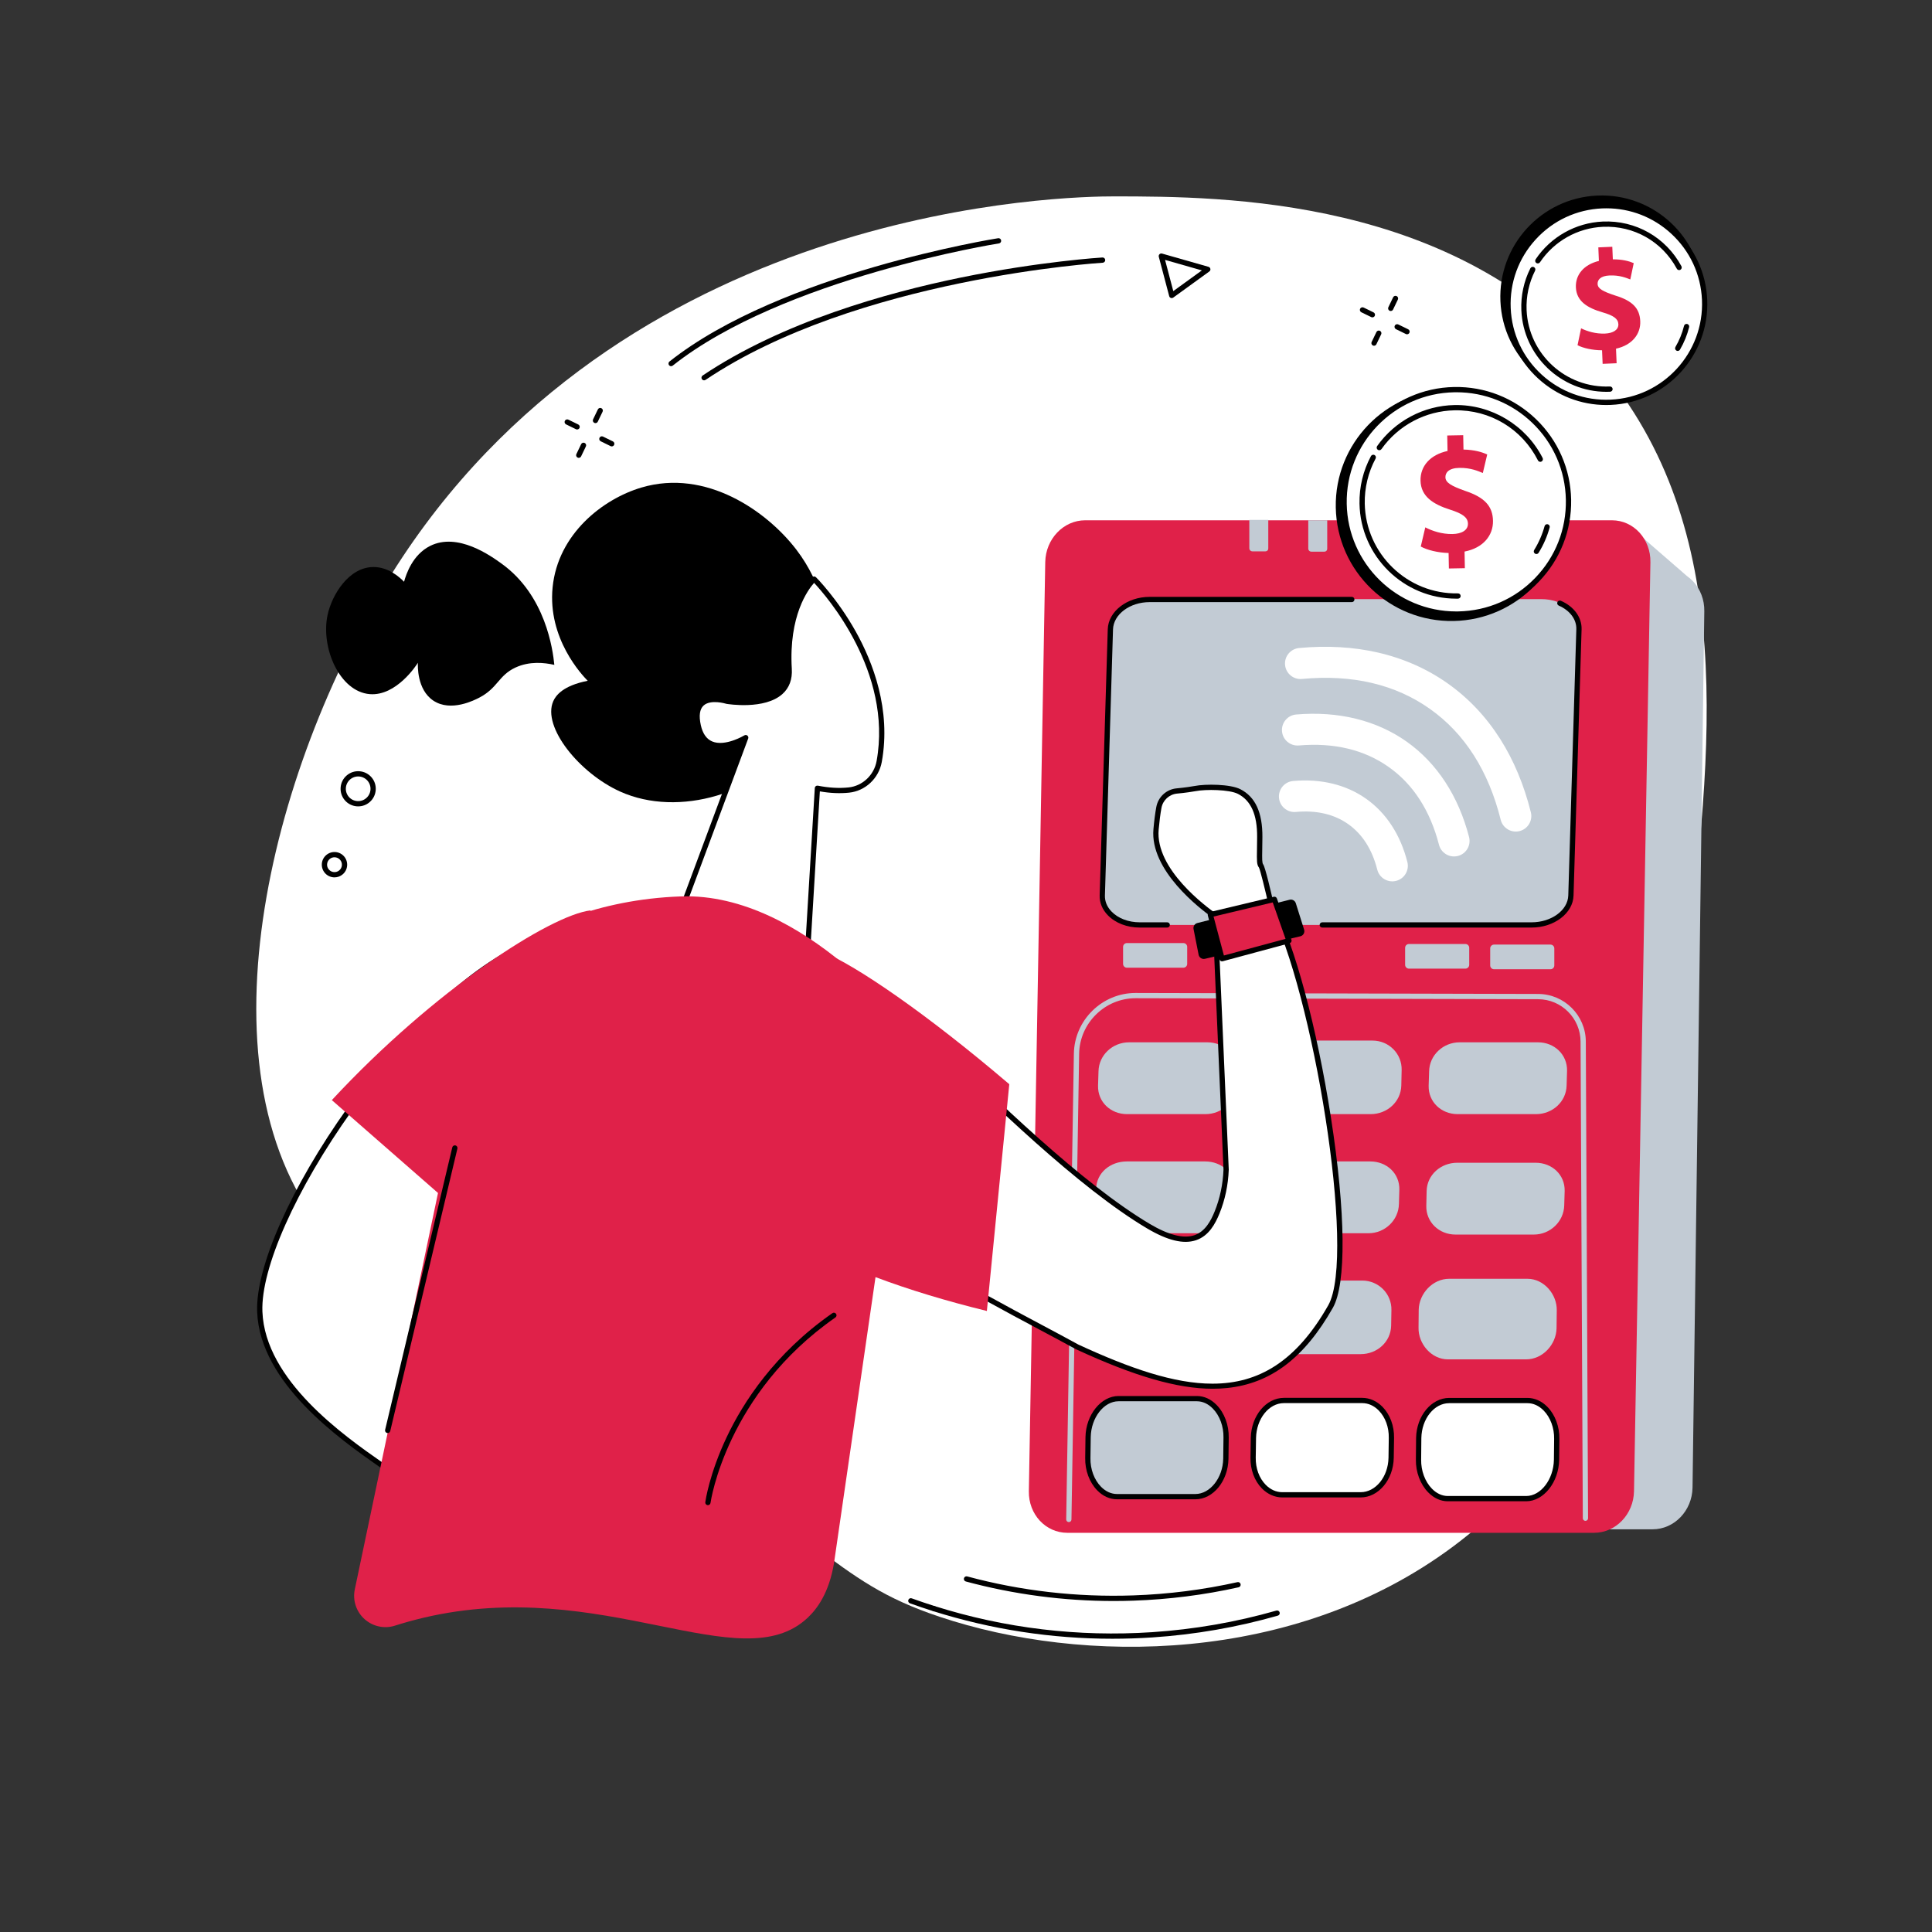 <svg xmlns="http://www.w3.org/2000/svg" xmlns:xlink="http://www.w3.org/1999/xlink" width="500" zoomAndPan="magnify" viewBox="0 0 375 375" height="500" preserveAspectRatio="xMidYMid meet" version="1.0"><rect x="0" y="0" width="375" height="375" fill="#333333" stroke="none"/><defs><clipPath id="0d5775a092"><path d="M 291 37.5 L 331 37.5 L 331 78 L 291 78 Z M 291 37.5 " clip-rule="nonzero"/></clipPath></defs><path fill="#ffffff" d="M 216.402 38.117 C 207.254 38.102 123.77 39.375 78.152 108.082 C 53.871 144.656 37.578 204.465 61.379 237.051 C 68.41 246.672 72.094 244.559 109.664 267.336 C 161.238 298.602 161 306.652 182.348 313.805 C 210.145 323.117 251.211 323.098 281.973 300.23 C 316.875 274.281 322.039 231.16 327.207 187.969 C 332.281 145.582 337.422 102.641 310.438 71.012 C 282.457 38.223 237.492 38.148 216.402 38.117 " fill-opacity="1" fill-rule="nonzero"/><path fill="#c2cbd4" d="M 211.059 288.754 L 214.246 108.414 C 214.324 103.918 215.914 102.336 220.117 102.336 L 315.285 109.695 L 316.008 101.887 L 327.426 111.801 C 327.863 112.109 328.273 112.461 328.641 112.855 C 330.012 114.332 330.848 116.387 330.805 118.656 L 328.52 288.754 C 328.441 293.25 324.969 296.836 320.77 296.836 L 218.52 296.836 C 214.32 296.836 210.98 293.25 211.059 288.754 " fill-opacity="1" fill-rule="nonzero"/><path fill="#e02149" d="M 210.629 100.988 L 312.883 100.988 C 317.082 100.988 320.426 104.629 320.344 109.125 L 317.16 289.434 C 317.082 293.93 313.613 297.516 309.414 297.516 L 207.16 297.516 C 202.961 297.516 199.617 293.93 199.699 289.434 L 202.883 109.098 C 202.965 104.602 206.43 100.988 210.629 100.988 " fill-opacity="1" fill-rule="nonzero"/><path fill="#c2cbd4" d="M 282.938 216.254 L 298.137 216.254 C 301.336 216.254 304.004 213.844 304.078 210.703 L 304.164 207.855 C 304.238 204.719 301.719 202.312 298.52 202.312 L 283.32 202.312 C 280.125 202.312 277.465 204.785 277.391 207.926 L 277.301 210.742 C 277.227 213.883 279.738 216.254 282.938 216.254 " fill-opacity="1" fill-rule="nonzero"/><path fill="#c2cbd4" d="M 282.508 239.629 L 297.707 239.629 C 300.906 239.629 303.547 237.094 303.617 233.953 L 303.699 231.168 C 303.773 228.031 301.254 225.688 298.055 225.688 L 282.855 225.688 C 279.656 225.688 276.984 228.035 276.91 231.172 L 276.844 234.055 C 276.773 237.195 279.309 239.629 282.508 239.629 " fill-opacity="1" fill-rule="nonzero"/><path fill="#c2cbd4" d="M 250.848 216.254 L 266.051 216.254 C 269.246 216.254 271.918 213.844 271.992 210.703 L 272.059 207.688 C 272.133 204.547 269.594 201.973 266.398 201.973 L 251.199 201.973 C 248 201.973 245.359 204.617 245.285 207.754 L 245.203 210.656 C 245.129 213.797 247.652 216.254 250.848 216.254 " fill-opacity="1" fill-rule="nonzero"/><path fill="#c2cbd4" d="M 250.418 239.371 L 265.625 239.371 C 268.82 239.371 271.461 236.84 271.531 233.699 L 271.613 230.914 C 271.688 227.773 269.168 225.434 265.973 225.434 L 250.77 225.434 C 247.57 225.434 244.898 227.777 244.824 230.918 L 244.758 233.797 C 244.688 236.938 247.223 239.371 250.418 239.371 " fill-opacity="1" fill-rule="nonzero"/><path fill="#c2cbd4" d="M 218.766 216.254 L 233.965 216.254 C 237.164 216.254 239.836 213.844 239.906 210.703 L 239.992 207.855 C 240.066 204.719 237.551 202.312 234.352 202.312 L 219.152 202.312 C 215.953 202.312 213.293 204.785 213.219 207.926 L 213.129 210.742 C 213.055 213.883 215.566 216.254 218.766 216.254 " fill-opacity="1" fill-rule="nonzero"/><path fill="#c2cbd4" d="M 218.375 239.371 L 233.574 239.371 C 236.773 239.371 239.395 236.668 239.469 233.527 L 239.559 230.828 C 239.633 227.688 237.121 225.434 233.922 225.434 L 218.723 225.434 C 215.523 225.434 212.832 227.609 212.762 230.75 L 212.703 233.711 C 212.629 236.852 215.176 239.371 218.375 239.371 " fill-opacity="1" fill-rule="nonzero"/><path fill="#c2cbd4" d="M 281.027 263.852 L 296.227 263.852 C 299.426 263.852 302.051 260.98 302.125 257.844 L 302.168 254.375 C 302.242 251.238 299.68 248.211 296.484 248.211 L 281.285 248.211 C 278.082 248.211 275.445 251.074 275.371 254.215 L 275.336 257.684 C 275.262 260.824 277.828 263.852 281.027 263.852 " fill-opacity="1" fill-rule="nonzero"/><path fill="#c2cbd4" d="M 248.898 262.836 L 264.098 262.836 C 267.297 262.836 269.941 260.473 270.02 257.332 L 270.074 254.293 C 270.148 251.152 267.602 248.555 264.406 248.555 L 249.203 248.555 C 246.004 248.555 243.363 251.242 243.289 254.383 L 243.23 257.262 C 243.156 260.402 245.699 262.836 248.898 262.836 " fill-opacity="1" fill-rule="nonzero"/><path fill="#c2cbd4" d="M 216.816 263.516 L 232.02 263.516 C 235.215 263.516 237.863 260.812 237.934 257.672 L 237.988 254.293 C 238.059 251.152 235.508 248.215 232.312 248.215 L 217.109 248.215 C 213.914 248.215 211.273 251.074 211.203 254.215 L 211.145 257.516 C 211.07 260.656 213.617 263.516 216.816 263.516 " fill-opacity="1" fill-rule="nonzero"/><path fill="#ffffff" d="M 281.027 290.883 L 296.227 290.883 C 299.426 290.883 302.051 287.309 302.125 283.34 L 302.168 279.297 C 302.242 275.332 299.68 271.844 296.484 271.844 L 281.285 271.844 C 278.082 271.844 275.445 275.152 275.371 279.117 L 275.336 283.297 C 275.262 287.266 277.828 290.883 281.027 290.883 " fill-opacity="1" fill-rule="nonzero"/><path fill="#000000" d="M 281.281 272.355 C 278.371 272.355 275.949 275.395 275.883 279.129 L 275.844 283.301 C 275.805 285.465 276.59 287.578 277.941 288.961 C 278.852 289.887 279.918 290.375 281.027 290.375 L 296.227 290.375 C 299.078 290.375 301.543 287.148 301.613 283.332 L 301.656 279.293 C 301.695 277.176 300.934 275.121 299.621 273.781 C 298.703 272.848 297.617 272.355 296.48 272.355 Z M 296.227 291.395 L 281.027 291.395 C 279.641 291.395 278.32 290.801 277.215 289.672 C 275.672 288.102 274.781 285.715 274.824 283.289 L 274.863 279.113 C 274.941 274.824 277.82 271.336 281.281 271.336 L 296.48 271.336 C 297.879 271.336 299.25 271.949 300.348 273.066 C 301.848 274.594 302.719 276.93 302.676 279.309 L 302.633 283.348 C 302.555 287.711 299.621 291.395 296.227 291.395 " fill-opacity="1" fill-rule="nonzero"/><path fill="#ffffff" d="M 248.898 290.141 L 264.098 290.141 C 267.297 290.141 269.941 286.941 270.02 282.973 L 270.074 279.105 C 270.148 275.137 267.602 271.832 264.406 271.832 L 249.203 271.832 C 246.004 271.832 243.363 275.145 243.289 279.113 L 243.23 282.926 C 243.156 286.891 245.699 290.141 248.898 290.141 " fill-opacity="1" fill-rule="nonzero"/><path fill="#000000" d="M 249.203 272.344 C 246.293 272.344 243.867 275.383 243.797 279.125 L 243.738 282.93 C 243.703 284.988 244.406 286.906 245.668 288.191 C 246.59 289.133 247.707 289.633 248.898 289.633 L 264.098 289.633 C 267.016 289.633 269.438 286.641 269.508 282.961 L 269.562 279.098 C 269.602 277.02 268.891 275.082 267.613 273.777 C 266.691 272.84 265.582 272.344 264.406 272.344 Z M 264.098 290.652 L 248.898 290.652 C 247.449 290.652 246.043 290.031 244.938 288.91 C 243.484 287.43 242.676 285.242 242.719 282.914 L 242.777 279.105 C 242.855 274.812 245.738 271.324 249.203 271.324 L 264.406 271.324 C 265.84 271.324 267.238 271.941 268.34 273.062 C 269.809 274.559 270.629 276.766 270.586 279.117 L 270.527 282.98 C 270.449 287.211 267.566 290.652 264.098 290.652 " fill-opacity="1" fill-rule="nonzero"/><path fill="#c2cbd4" d="M 216.816 290.5 L 232.02 290.5 C 235.215 290.5 237.863 287.117 237.934 283.148 L 237.988 279.016 C 238.059 275.051 235.508 271.477 232.312 271.477 L 217.109 271.477 C 213.914 271.477 211.273 274.965 211.203 278.934 L 211.145 283.012 C 211.07 286.98 213.617 290.5 216.816 290.5 " fill-opacity="1" fill-rule="nonzero"/><path fill="#000000" d="M 217.109 271.984 C 214.254 271.984 211.777 275.172 211.711 278.941 L 211.656 283.02 C 211.613 285.152 212.383 287.227 213.703 288.574 C 214.617 289.5 215.691 289.988 216.816 289.988 L 232.02 289.988 C 234.879 289.988 237.355 286.852 237.426 283.141 L 237.477 279.008 C 237.516 276.859 236.738 274.762 235.402 273.398 C 234.492 272.473 233.426 271.984 232.312 271.984 Z M 232.02 291.012 L 216.816 291.012 C 215.41 291.012 214.082 290.414 212.977 289.289 C 211.465 287.75 210.59 285.398 210.637 283.004 L 210.691 278.926 C 210.77 274.609 213.711 270.965 217.109 270.965 L 232.312 270.965 C 233.703 270.965 235.023 271.559 236.129 272.684 C 237.656 274.238 238.539 276.609 238.496 279.027 L 238.445 283.156 C 238.363 287.488 235.48 291.012 232.02 291.012 " fill-opacity="1" fill-rule="nonzero"/><path fill="#c2cbd4" d="M 221.227 179.531 L 297.289 179.531 C 301.402 179.531 304.816 176.996 304.914 173.828 L 306.477 122.105 C 306.574 118.938 303.312 116.289 299.199 116.289 L 223.137 116.289 C 219.023 116.289 215.621 118.953 215.527 122.121 L 213.953 173.781 C 213.859 176.949 217.113 179.531 221.227 179.531 " fill-opacity="1" fill-rule="nonzero"/><path fill="#000000" d="M 226.562 180.039 L 221.227 180.039 C 218.762 180.039 216.5 179.168 215.023 177.645 C 213.949 176.535 213.402 175.199 213.445 173.781 L 215.016 122.137 C 215.121 118.672 218.766 115.852 223.137 115.852 L 262.391 115.852 C 262.672 115.852 262.898 116.078 262.898 116.359 C 262.898 116.641 262.672 116.871 262.391 116.871 L 223.137 116.871 C 219.309 116.871 216.125 119.246 216.035 122.168 L 214.465 173.812 C 214.43 174.949 214.875 176.031 215.758 176.938 C 217.039 178.262 219.035 179.02 221.227 179.02 L 226.562 179.02 C 226.844 179.02 227.07 179.246 227.07 179.531 C 227.07 179.809 226.844 180.039 226.562 180.039 " fill-opacity="1" fill-rule="nonzero"/><path fill="#000000" d="M 297.285 180.039 L 256.652 180.039 C 256.371 180.039 256.141 179.812 256.141 179.531 C 256.141 179.25 256.371 179.02 256.652 179.02 L 297.285 179.02 C 301.121 179.02 304.312 176.688 304.402 173.812 L 305.965 122.125 C 306.023 120.238 304.719 118.484 302.559 117.547 C 302.301 117.434 302.18 117.133 302.293 116.875 C 302.406 116.617 302.707 116.5 302.961 116.609 C 305.516 117.719 307.055 119.844 306.984 122.152 L 305.422 173.844 C 305.316 177.262 301.668 180.039 297.285 180.039 " fill-opacity="1" fill-rule="nonzero"/><path fill="#c2cbd4" d="M 207.461 295.438 C 207.457 295.438 207.453 295.438 207.453 295.438 C 207.172 295.434 206.945 295.199 206.949 294.918 L 208.438 204.512 C 208.547 198.012 213.914 192.734 220.41 192.734 C 220.422 192.734 220.43 192.734 220.441 192.734 L 298.559 192.926 C 303.633 192.938 307.785 197.078 307.805 202.156 L 308.242 294.684 C 308.246 294.965 308.02 295.195 307.734 295.199 C 307.453 295.199 307.227 294.973 307.223 294.691 L 306.785 202.16 C 306.766 197.641 303.07 193.957 298.555 193.945 L 220.438 193.754 C 220.43 193.754 220.418 193.754 220.41 193.754 C 214.469 193.754 209.559 198.582 209.461 204.527 L 207.969 294.938 C 207.965 295.215 207.738 295.438 207.461 295.438 " fill-opacity="1" fill-rule="nonzero"/><path fill="#c2cbd4" d="M 229.688 187.832 L 218.734 187.832 C 218.32 187.832 217.988 187.5 217.988 187.086 L 217.988 183.793 C 217.988 183.379 218.32 183.047 218.734 183.047 L 229.688 183.047 C 230.102 183.047 230.434 183.379 230.434 183.793 L 230.434 187.086 C 230.434 187.5 230.102 187.832 229.688 187.832 " fill-opacity="1" fill-rule="nonzero"/><path fill="#c2cbd4" d="M 284.43 188.012 L 273.477 188.012 C 273.066 188.012 272.734 187.68 272.734 187.27 L 272.734 183.969 C 272.734 183.562 273.066 183.227 273.477 183.227 L 284.43 183.227 C 284.84 183.227 285.176 183.562 285.176 183.969 L 285.176 187.27 C 285.176 187.68 284.84 188.012 284.43 188.012 " fill-opacity="1" fill-rule="nonzero"/><path fill="#c2cbd4" d="M 300.945 188.133 L 289.992 188.133 C 289.582 188.133 289.246 187.797 289.246 187.387 L 289.246 184.09 C 289.246 183.68 289.582 183.344 289.992 183.344 L 300.945 183.344 C 301.359 183.344 301.691 183.68 301.691 184.09 L 301.691 187.387 C 301.691 187.797 301.359 188.133 300.945 188.133 " fill-opacity="1" fill-rule="nonzero"/><path fill="#c2cbd4" d="M 245.633 107.016 L 243.094 107.016 C 242.762 107.016 242.492 106.746 242.492 106.414 L 242.492 100.914 L 246.172 100.914 L 246.172 106.477 C 246.172 106.773 245.93 107.016 245.633 107.016 " fill-opacity="1" fill-rule="nonzero"/><path fill="#c2cbd4" d="M 257.07 107.078 L 254.539 107.078 C 254.203 107.078 253.934 106.809 253.934 106.473 L 253.934 100.977 L 257.613 100.977 L 257.613 106.535 C 257.613 106.836 257.371 107.078 257.07 107.078 " fill-opacity="1" fill-rule="nonzero"/><path fill="#c2cbd4" d="M 268.766 107.062 L 266.234 107.062 C 265.902 107.062 265.629 106.793 265.629 106.457 L 265.629 100.961 L 269.309 100.961 L 269.309 106.523 C 269.309 106.82 269.07 107.062 268.766 107.062 " fill-opacity="1" fill-rule="nonzero"/><path fill="#c2cbd4" d="M 280.973 107.031 L 278.441 107.031 C 278.105 107.031 277.836 106.762 277.836 106.43 L 277.836 100.93 L 281.516 100.93 L 281.516 106.492 C 281.516 106.789 281.273 107.031 280.973 107.031 " fill-opacity="1" fill-rule="nonzero"/><path fill="#000000" d="M 304.164 97.68 C 304.391 110.07 294.527 120.309 282.133 120.535 C 269.738 120.766 259.5 110.902 259.273 98.504 C 259.043 86.109 268.91 75.875 281.305 75.645 C 293.699 75.418 303.938 85.281 304.164 97.68 " fill-opacity="1" fill-rule="nonzero"/><path fill="#ffffff" d="M 304.445 97.004 C 304.668 109.031 295.098 118.961 283.066 119.184 C 271.039 119.406 261.109 109.836 260.887 97.809 C 260.668 85.777 270.238 75.848 282.266 75.625 C 294.293 75.406 304.223 84.977 304.445 97.004 " fill-opacity="1" fill-rule="nonzero"/><path fill="#000000" d="M 282.676 76.137 C 282.543 76.137 282.41 76.137 282.273 76.141 C 270.547 76.355 261.18 86.07 261.398 97.801 C 261.613 109.395 271.109 118.68 282.66 118.68 C 282.793 118.68 282.926 118.68 283.059 118.676 C 288.738 118.57 294.039 116.262 297.984 112.168 C 301.926 108.078 304.039 102.695 303.934 97.016 C 303.832 91.336 301.52 86.031 297.43 82.09 C 293.434 78.242 288.207 76.137 282.676 76.137 Z M 282.66 119.699 C 270.555 119.699 260.602 109.969 260.375 97.82 C 260.148 85.527 269.965 75.344 282.254 75.117 C 288.195 75.008 293.848 77.223 298.137 81.355 C 302.422 85.488 304.848 91.043 304.957 96.996 C 305.062 102.949 302.848 108.59 298.715 112.879 C 294.586 117.164 289.031 119.586 283.074 119.695 C 282.938 119.699 282.797 119.699 282.66 119.699 " fill-opacity="1" fill-rule="nonzero"/><path fill="#ffffff" d="M 300.945 97.07 C 301.129 107.164 293.098 115.496 283.004 115.684 C 272.906 115.871 264.574 107.84 264.391 97.746 C 264.203 87.652 272.234 79.316 282.328 79.129 C 292.422 78.945 300.758 86.977 300.945 97.07 " fill-opacity="1" fill-rule="nonzero"/><path fill="#000000" d="M 298.211 107.535 C 298.121 107.535 298.027 107.512 297.945 107.461 C 297.703 107.312 297.629 106.996 297.781 106.758 C 298.676 105.312 299.355 103.754 299.805 102.117 C 299.879 101.848 300.16 101.688 300.43 101.762 C 300.703 101.836 300.863 102.117 300.785 102.387 C 300.312 104.117 299.594 105.766 298.645 107.293 C 298.551 107.449 298.383 107.535 298.211 107.535 " fill-opacity="1" fill-rule="nonzero"/><path fill="#000000" d="M 298.973 89.641 C 298.785 89.641 298.605 89.539 298.516 89.363 C 295.402 83.238 289.219 79.512 282.34 79.641 C 276.699 79.742 271.391 82.562 268.137 87.176 C 267.973 87.406 267.652 87.461 267.426 87.301 C 267.195 87.137 267.141 86.82 267.301 86.586 C 270.742 81.707 276.359 78.73 282.32 78.621 C 289.48 78.488 296.184 82.523 299.426 88.898 C 299.555 89.152 299.453 89.457 299.199 89.586 C 299.129 89.621 299.051 89.641 298.973 89.641 " fill-opacity="1" fill-rule="nonzero"/><path fill="#000000" d="M 282.66 116.199 C 272.457 116.199 264.066 107.996 263.879 97.754 C 263.82 94.535 264.586 91.348 266.105 88.527 C 266.234 88.281 266.547 88.188 266.793 88.32 C 267.043 88.453 267.137 88.762 267 89.012 C 265.57 91.676 264.844 94.691 264.898 97.734 C 265.078 107.531 273.199 115.363 282.992 115.176 C 282.996 115.176 283 115.176 283.004 115.176 C 283.281 115.176 283.508 115.398 283.512 115.676 C 283.516 115.957 283.293 116.191 283.012 116.195 C 282.895 116.195 282.777 116.199 282.66 116.199 " fill-opacity="1" fill-rule="nonzero"/><path fill="#e02149" d="M 281.227 110.344 L 281.172 107.336 C 279.051 107.281 276.984 106.75 275.77 106.078 L 276.648 102.359 C 277.992 103.062 279.871 103.691 281.926 103.656 C 283.73 103.621 284.953 102.902 284.926 101.637 C 284.906 100.434 283.879 99.695 281.523 98.945 C 278.117 97.871 275.781 96.332 275.723 93.266 C 275.672 90.48 277.594 88.262 280.965 87.535 L 280.91 84.531 L 284.008 84.473 L 284.062 87.258 C 286.184 87.312 287.613 87.73 288.668 88.215 L 287.816 91.809 C 286.984 91.477 285.516 90.773 283.238 90.816 C 281.184 90.855 280.535 91.754 280.555 92.637 C 280.574 93.68 281.691 94.324 284.398 95.285 C 288.188 96.547 289.738 98.258 289.789 101.105 C 289.84 103.918 287.895 106.359 284.27 107.059 L 284.328 110.285 L 281.227 110.344 " fill-opacity="1" fill-rule="nonzero"/><g clip-path="url(#0d5775a092)"><path fill="#000000" d="M 330.539 56.77 C 331.008 67.625 322.59 76.801 311.734 77.273 C 300.883 77.742 291.699 69.324 291.23 58.469 C 290.758 47.613 299.18 38.434 310.035 37.961 C 320.891 37.492 330.07 45.914 330.539 56.77 " fill-opacity="1" fill-rule="nonzero"/></g><path fill="#ffffff" d="M 330.859 58.188 C 331.316 68.719 323.148 77.629 312.613 78.082 C 302.082 78.543 293.172 70.371 292.719 59.84 C 292.262 49.305 300.43 40.398 310.965 39.941 C 321.496 39.484 330.406 47.656 330.859 58.188 " fill-opacity="1" fill-rule="nonzero"/><path fill="#000000" d="M 311.809 40.434 C 311.535 40.434 311.258 40.441 310.988 40.449 C 306.027 40.664 301.449 42.797 298.094 46.457 C 294.742 50.113 293.012 54.859 293.227 59.816 C 293.441 64.777 295.574 69.352 299.23 72.707 C 302.891 76.062 307.629 77.789 312.594 77.574 C 322.828 77.133 330.793 68.445 330.352 58.211 C 330.137 53.254 328.004 48.676 324.344 45.32 C 320.891 42.152 316.465 40.434 311.809 40.434 Z M 311.77 78.613 C 306.855 78.613 302.188 76.801 298.539 73.457 C 294.684 69.922 292.434 65.09 292.207 59.859 C 291.98 54.629 293.805 49.625 297.344 45.766 C 300.883 41.906 305.711 39.66 310.941 39.43 C 316.172 39.203 321.176 41.031 325.035 44.566 C 328.891 48.105 331.141 52.938 331.371 58.168 C 331.836 68.961 323.434 78.129 312.637 78.594 C 312.348 78.605 312.055 78.613 311.77 78.613 " fill-opacity="1" fill-rule="nonzero"/><path fill="#ffffff" d="M 327.816 58.824 C 328.199 67.664 321.344 75.141 312.504 75.523 C 303.664 75.906 296.188 69.051 295.805 60.211 C 295.422 51.371 302.277 43.895 311.117 43.512 C 319.957 43.133 327.434 49.984 327.816 58.824 " fill-opacity="1" fill-rule="nonzero"/><path fill="#000000" d="M 325.641 68.117 C 325.555 68.117 325.465 68.094 325.387 68.047 C 325.141 67.902 325.059 67.594 325.203 67.348 C 325.953 66.066 326.512 64.691 326.867 63.258 C 326.934 62.984 327.211 62.816 327.488 62.883 C 327.758 62.953 327.926 63.227 327.859 63.504 C 327.477 65.031 326.883 66.496 326.082 67.863 C 325.988 68.023 325.816 68.117 325.641 68.117 " fill-opacity="1" fill-rule="nonzero"/><path fill="#000000" d="M 325.918 52.422 C 325.734 52.422 325.559 52.324 325.469 52.156 C 322.617 46.879 317.141 43.762 311.141 44.023 C 306.223 44.234 301.648 46.809 298.91 50.906 C 298.754 51.141 298.438 51.203 298.203 51.047 C 297.969 50.891 297.906 50.574 298.062 50.34 C 300.98 45.973 305.855 43.23 311.098 43.004 C 317.469 42.727 323.324 46.047 326.363 51.672 C 326.496 51.918 326.402 52.23 326.16 52.363 C 326.078 52.406 325.996 52.422 325.918 52.422 " fill-opacity="1" fill-rule="nonzero"/><path fill="#000000" d="M 311.801 76.051 C 303.012 76.051 295.68 69.098 295.293 60.234 C 295.172 57.406 295.777 54.582 297.047 52.074 C 297.176 51.82 297.484 51.719 297.734 51.848 C 297.984 51.977 298.086 52.281 297.961 52.531 C 296.77 54.887 296.199 57.535 296.312 60.191 C 296.684 68.734 303.938 75.387 312.48 75.016 C 312.758 75.004 313 75.223 313.012 75.504 C 313.023 75.785 312.805 76.023 312.523 76.035 C 312.281 76.047 312.039 76.051 311.801 76.051 " fill-opacity="1" fill-rule="nonzero"/><path fill="#e02149" d="M 311.07 70.621 L 310.957 67.988 C 309.098 67.984 307.277 67.566 306.199 67.004 L 306.887 63.727 C 308.078 64.312 309.738 64.824 311.539 64.746 C 313.117 64.676 314.172 64.02 314.125 62.914 C 314.078 61.863 313.16 61.234 311.082 60.633 C 308.078 59.762 305.996 58.465 305.879 55.777 C 305.773 53.34 307.406 51.355 310.344 50.645 L 310.234 48.016 L 312.945 47.898 L 313.051 50.336 C 314.91 50.336 316.176 50.672 317.105 51.074 L 316.441 54.238 C 315.707 53.965 314.406 53.383 312.41 53.469 C 310.613 53.547 310.062 54.348 310.094 55.125 C 310.137 56.039 311.133 56.578 313.523 57.363 C 316.871 58.383 318.266 59.848 318.371 62.34 C 318.48 64.805 316.824 66.984 313.664 67.68 L 313.785 70.504 L 311.07 70.621 " fill-opacity="1" fill-rule="nonzero"/><path fill="#ffffff" d="M 249.512 157.059 C 248.816 156.562 248.332 155.781 248.25 154.867 C 248.102 153.211 249.324 151.742 250.98 151.59 C 256.391 151.105 261.305 152.301 265.191 155.059 C 269.078 157.809 271.836 162.051 273.168 167.312 C 273.578 168.926 272.602 170.566 270.984 170.977 C 269.371 171.387 267.73 170.406 267.324 168.793 C 266.336 164.883 264.441 161.918 261.707 159.977 C 258.969 158.035 255.543 157.234 251.523 157.598 C 250.781 157.668 250.078 157.457 249.512 157.059 " fill-opacity="1" fill-rule="nonzero"/><path fill="#ffffff" d="M 280.484 165.68 C 279.922 165.285 279.492 164.691 279.309 163.977 C 277.59 157.324 274.312 152.25 269.566 148.887 C 264.816 145.52 258.941 144.109 252.098 144.695 C 250.438 144.832 248.98 143.605 248.836 141.945 C 248.695 140.285 249.926 138.824 251.586 138.684 C 259.77 137.988 267.195 139.812 273.051 143.965 C 278.91 148.113 283.09 154.516 285.145 162.469 C 285.562 164.078 284.594 165.723 282.98 166.141 C 282.086 166.371 281.184 166.176 280.484 165.68 " fill-opacity="1" fill-rule="nonzero"/><path fill="#ffffff" d="M 292.465 160.848 C 291.898 160.445 291.465 159.848 291.285 159.117 C 288.918 149.621 284.301 142.383 277.559 137.605 C 270.816 132.824 262.457 130.867 252.711 131.785 C 251.055 131.941 249.586 130.723 249.43 129.066 C 249.273 127.406 250.488 125.938 252.148 125.781 C 257.574 125.27 262.746 125.57 267.512 126.672 C 272.48 127.82 277.035 129.844 281.043 132.684 C 285.055 135.527 288.469 139.148 291.199 143.457 C 293.824 147.59 295.816 152.371 297.137 157.66 C 297.539 159.277 296.555 160.914 294.938 161.316 C 294.051 161.535 293.156 161.34 292.465 160.848 " fill-opacity="1" fill-rule="nonzero"/><path fill="#000000" d="M 161.059 124.395 C 160.816 120.887 159.805 113.512 154.543 106.648 C 148.875 99.258 137.082 90.906 124.504 94.629 C 116.992 96.855 108.293 103.648 107.262 113.992 C 106.262 123.961 112.996 131.043 114.074 132.141 C 109.258 133.086 107.867 135.004 107.387 136.105 C 105.18 141.121 112.504 150.109 120.395 153.652 C 131.688 158.723 147.441 154.125 155.441 143.207 C 160.809 135.883 161.133 127.828 161.059 124.395 " fill-opacity="1" fill-rule="nonzero"/><path fill="#000000" d="M 107.594 129.051 C 107.305 126.082 105.902 115.566 97.398 109.43 C 95.301 107.914 88.84 103.25 83.453 105.98 C 80.078 107.691 78.832 111.441 78.426 112.918 C 77.574 112.043 75.379 110.035 72.457 110.059 C 67.719 110.09 64.434 115.418 63.586 119.352 C 62.215 125.691 65.906 134.258 71.77 134.73 C 76.969 135.152 80.91 128.977 81.113 128.648 C 81.09 129.066 80.875 133.844 84.117 135.996 C 87.52 138.258 92.102 135.891 93.012 135.422 C 96.637 133.543 96.734 131.121 100.035 129.578 C 102.797 128.293 105.672 128.613 107.594 129.051 " fill-opacity="1" fill-rule="nonzero"/><path fill="#ffffff" d="M 158.023 112.398 C 158.023 112.398 152.43 117.273 153.18 129.836 C 153.68 138.219 141.09 136.109 141.09 136.109 C 141.09 136.109 133.984 133.855 135.531 140.859 C 137.074 147.863 144.746 143.172 144.746 143.172 L 129.746 183.461 L 156.262 192.797 L 158.66 152.996 C 161.082 153.48 163.125 153.516 164.758 153.348 C 167.738 153.039 170.117 150.762 170.652 147.809 C 174.168 128.41 158.023 112.398 158.023 112.398 " fill-opacity="1" fill-rule="nonzero"/><path fill="#000000" d="M 130.406 183.152 L 155.793 192.09 L 158.152 152.969 C 158.16 152.82 158.23 152.684 158.348 152.594 C 158.465 152.504 158.613 152.473 158.758 152.5 C 160.855 152.918 162.855 153.031 164.703 152.84 C 167.414 152.559 169.652 150.453 170.148 147.719 C 173.285 130.406 160.355 115.637 158.016 113.137 C 156.848 114.441 153.074 119.492 153.688 129.809 C 153.812 131.863 153.203 133.512 151.875 134.703 C 148.418 137.816 141.305 136.664 141.004 136.617 C 140.98 136.609 140.957 136.605 140.934 136.598 C 140.906 136.59 137.953 135.676 136.562 136.949 C 135.805 137.645 135.625 138.922 136.027 140.75 C 136.387 142.379 137.125 143.441 138.223 143.91 C 140.742 144.984 144.441 142.758 144.477 142.738 C 144.664 142.621 144.902 142.641 145.066 142.777 C 145.238 142.918 145.297 143.145 145.223 143.348 Z M 156.262 193.309 C 156.203 193.309 156.148 193.297 156.094 193.277 L 129.578 183.945 C 129.445 183.898 129.344 183.801 129.285 183.68 C 129.227 183.555 129.219 183.414 129.27 183.281 L 143.805 144.23 C 142.352 144.887 139.859 145.715 137.824 144.848 C 136.406 144.242 135.465 142.938 135.031 140.969 C 134.543 138.762 134.828 137.152 135.879 136.195 C 137.621 134.602 140.797 135.492 141.203 135.613 C 141.715 135.691 148.211 136.629 151.195 133.945 C 152.277 132.973 152.773 131.602 152.672 129.867 C 151.914 117.199 157.449 112.219 157.688 112.016 C 157.887 111.84 158.191 111.852 158.379 112.039 C 158.422 112.078 162.508 116.164 166.102 122.582 C 169.422 128.52 172.996 137.73 171.152 147.902 C 170.574 151.078 167.969 153.527 164.809 153.855 C 163.031 154.039 161.125 153.957 159.133 153.605 L 156.77 192.828 C 156.762 192.988 156.676 193.133 156.543 193.223 C 156.461 193.277 156.363 193.309 156.262 193.309 " fill-opacity="1" fill-rule="nonzero"/><path fill="#ffffff" d="M 77.707 287.371 C 77.879 285.699 51.137 272.57 50.426 254.625 C 49.711 236.676 80.141 191.465 103.383 182.922 C 126.625 174.379 111.898 263.113 111.898 263.113 L 77.707 287.371 " fill-opacity="1" fill-rule="nonzero"/><path fill="#000000" d="M 106.355 182.848 C 105.488 182.848 104.559 183.031 103.559 183.402 C 93.125 187.238 79.957 199.25 68.336 215.543 C 57.43 230.832 50.598 246.168 50.934 254.602 C 51.465 267.941 66.77 278.66 74.129 283.809 C 76.242 285.289 77.355 286.078 77.859 286.633 L 111.43 262.82 C 112.105 258.629 122.227 194.344 109.922 184.156 C 108.863 183.285 107.688 182.848 106.355 182.848 Z M 77.199 287.316 C 77.199 287.316 77.199 287.316 77.199 287.32 C 77.199 287.316 77.199 287.316 77.199 287.316 Z M 77.707 287.879 C 77.617 287.879 77.527 287.859 77.449 287.809 C 77.309 287.73 77.219 287.586 77.199 287.426 C 76.949 287.027 75.219 285.816 73.543 284.645 C 66.051 279.398 50.465 268.488 49.914 254.645 C 49.57 245.992 56.477 230.414 67.508 214.949 C 79.238 198.5 92.586 186.348 103.207 182.441 C 106.078 181.391 108.555 181.703 110.57 183.371 C 123.676 194.223 112.867 260.387 112.402 263.195 C 112.379 263.332 112.305 263.449 112.195 263.527 L 78 287.785 C 77.914 287.848 77.809 287.879 77.707 287.879 " fill-opacity="1" fill-rule="nonzero"/><path fill="#e02149" d="M 68.867 308.492 C 68.422 310.609 69.137 312.801 70.738 314.25 C 72.344 315.703 74.598 316.195 76.656 315.539 C 78.352 315 80.18 314.484 82.129 314.02 C 117.066 305.75 143.738 326.246 156.754 314.02 C 158.562 312.324 160.918 309.23 161.887 303.359 C 166.863 269.066 171.84 234.77 176.816 200.477 C 176.816 200.477 156.234 173.148 132.168 173.992 C 123.961 174.277 116.953 175.883 111.285 177.871 C 101.227 181.402 93.758 189.953 91.559 200.387 L 68.867 308.492 " fill-opacity="1" fill-rule="nonzero"/><path fill="#ffffff" d="M 246.852 176.098 C 246.852 176.098 245.164 168.602 244.781 168.098 C 244.344 167.523 244.496 166.574 244.523 162.473 C 244.551 158.371 243.504 155.156 240.504 153.629 C 238.711 152.715 234.008 152.656 231.938 153.066 C 231.582 153.137 229.91 153.395 228.43 153.531 C 226.68 153.688 225.254 154.996 224.938 156.727 C 224.742 157.785 224.551 159.168 224.391 160.969 C 223.668 168.98 233.984 176.539 235.855 177.84 L 237.988 227.023 C 237.879 229.879 237.305 232.703 236.23 235.348 C 234.578 239.402 231.691 243.207 222.914 238 C 204.812 227.266 179.555 200.086 171.715 193.348 C 161.645 184.699 159.973 230.27 159.973 230.27 C 174.707 244.023 195.367 253.918 209.094 261.438 C 232.215 272.133 247.086 273.254 258.254 253.617 C 263.949 243.602 255.23 191.824 246.852 176.098 " fill-opacity="1" fill-rule="nonzero"/><path fill="#000000" d="M 209.32 260.984 C 219.344 265.617 227.91 268.57 235.332 268.57 C 244.312 268.574 251.617 264.254 257.809 253.363 C 263.348 243.625 254.676 191.867 246.398 176.336 C 246.379 176.297 246.363 176.254 246.355 176.207 C 245.562 172.695 244.602 168.809 244.359 168.387 C 243.93 167.824 243.941 167.133 243.98 164.848 C 243.992 164.199 244.004 163.422 244.008 162.469 C 244.039 158.121 242.816 155.379 240.273 154.086 C 238.617 153.242 234.035 153.168 232.035 153.566 C 231.629 153.648 229.93 153.906 228.477 154.035 C 226.961 154.172 225.711 155.312 225.438 156.816 C 225.223 157.988 225.043 159.402 224.898 161.016 C 224.203 168.699 234.148 176.027 236.148 177.422 C 236.277 177.512 236.359 177.656 236.363 177.816 L 238.5 227.004 C 238.5 227.02 238.5 227.031 238.5 227.047 C 238.383 230.043 237.777 232.898 236.703 235.539 C 235.898 237.512 234.656 239.879 232.145 240.727 C 229.723 241.539 226.621 240.789 222.652 238.438 C 209.324 230.535 192.207 213.82 180.875 202.762 C 176.734 198.715 173.457 195.523 171.383 193.738 C 170.309 192.812 169.355 192.555 168.473 192.941 C 162.996 195.332 160.867 220.316 160.492 230.059 C 172.824 241.508 189.184 250.223 202.34 257.23 C 204.812 258.547 207.148 259.793 209.32 260.984 Z M 235.383 269.555 C 228.523 269.555 220.18 267.129 208.879 261.902 C 208.867 261.898 208.855 261.895 208.848 261.887 C 206.676 260.699 204.336 259.453 201.863 258.133 C 188.59 251.062 172.074 242.262 159.625 230.645 C 159.516 230.543 159.457 230.398 159.465 230.254 C 159.516 228.82 160.832 195.168 168.062 192.004 C 169.328 191.453 170.668 191.777 172.047 192.965 C 174.148 194.77 177.43 197.977 181.59 202.031 C 192.883 213.059 209.949 229.719 223.172 237.562 C 226.816 239.723 229.73 240.461 231.816 239.758 C 233.938 239.047 235.039 236.926 235.758 235.152 C 236.785 232.629 237.367 229.895 237.48 227.027 L 235.355 178.113 C 232.875 176.355 223.16 168.926 223.883 160.926 C 224.027 159.281 224.215 157.836 224.438 156.637 C 224.793 154.684 226.414 153.195 228.387 153.02 C 229.883 152.887 231.52 152.633 231.836 152.566 C 234.012 152.133 238.812 152.195 240.734 153.176 C 243.66 154.66 245.062 157.703 245.031 162.477 C 245.027 163.43 245.012 164.215 245 164.863 C 244.969 166.773 244.957 167.488 245.188 167.789 C 245.574 168.301 246.691 173.07 247.332 175.918 C 251.309 183.422 255.625 199.5 258.336 216.922 C 261.211 235.398 261.348 249.211 258.695 253.867 C 253.168 263.586 246.66 268.523 238.207 269.41 C 237.297 269.504 236.352 269.555 235.383 269.555 " fill-opacity="1" fill-rule="nonzero"/><path fill="#000000" d="M 137.406 292.152 C 137.383 292.152 137.359 292.152 137.336 292.148 C 137.059 292.109 136.863 291.855 136.898 291.574 C 136.93 291.355 137.664 286.09 141.074 278.895 C 144.215 272.266 150.32 262.719 161.57 254.883 C 161.801 254.723 162.121 254.781 162.277 255.012 C 162.441 255.242 162.383 255.559 162.152 255.719 C 140.984 270.469 137.938 291.5 137.91 291.711 C 137.875 291.965 137.656 292.152 137.406 292.152 " fill-opacity="1" fill-rule="nonzero"/><path fill="#e02149" d="M 159.738 184.785 C 155.363 197.539 154.09 218.473 152.973 239.828 C 162.746 245.766 175.785 250.582 191.551 254.461 L 195.902 210.445 C 179.938 196.824 166.199 187.418 159.738 184.785 " fill-opacity="1" fill-rule="nonzero"/><path fill="#e02149" d="M 114.645 176.703 C 106.832 177.621 84.34 192.051 64.406 213.531 L 91 236.789 L 114.645 176.703 " fill-opacity="1" fill-rule="nonzero"/><path fill="#000000" d="M 75.25 278.156 C 75.211 278.156 75.172 278.152 75.133 278.145 C 74.859 278.078 74.688 277.805 74.754 277.527 L 87.789 222.703 C 87.855 222.43 88.129 222.258 88.402 222.324 C 88.68 222.391 88.848 222.664 88.781 222.938 L 75.746 277.766 C 75.691 278 75.48 278.156 75.25 278.156 " fill-opacity="1" fill-rule="nonzero"/><path fill="#000000" d="M 232.41 179.16 L 250.305 174.641 C 250.824 174.508 251.355 174.805 251.516 175.316 L 253.129 180.445 C 253.301 181.008 252.965 181.598 252.395 181.734 L 233.879 186.105 C 233.32 186.238 232.766 185.879 232.652 185.316 L 231.668 180.34 C 231.559 179.809 231.887 179.289 232.41 179.16 " fill-opacity="1" fill-rule="nonzero"/><path fill="#e02149" d="M 237.199 186.082 L 234.922 177.531 L 247.363 174.559 L 250.188 182.586 L 237.199 186.082 " fill-opacity="1" fill-rule="nonzero"/><path fill="#000000" d="M 235.551 177.906 L 237.559 185.457 L 249.523 182.234 L 247.035 175.16 Z M 237.199 186.594 C 237.109 186.594 237.02 186.57 236.945 186.527 C 236.824 186.457 236.738 186.348 236.703 186.215 L 234.43 177.664 C 234.395 177.531 234.414 177.391 234.484 177.27 C 234.555 177.152 234.672 177.066 234.805 177.035 L 247.246 174.062 C 247.5 174 247.758 174.145 247.844 174.391 L 250.668 182.418 C 250.719 182.551 250.707 182.699 250.641 182.824 C 250.574 182.949 250.457 183.043 250.324 183.078 L 237.332 186.578 C 237.285 186.586 237.242 186.594 237.199 186.594 " fill-opacity="1" fill-rule="nonzero"/><path fill="#000000" d="M 67.961 151.285 C 67.477 151.703 67.184 152.285 67.133 152.922 C 67.086 153.559 67.285 154.176 67.703 154.664 C 68.121 155.148 68.699 155.441 69.336 155.488 C 69.973 155.539 70.594 155.336 71.078 154.918 C 71.566 154.504 71.859 153.922 71.91 153.285 C 71.957 152.648 71.754 152.027 71.34 151.543 C 70.922 151.059 70.34 150.766 69.703 150.715 C 69.066 150.668 68.449 150.871 67.961 151.285 Z M 69.523 156.516 C 69.438 156.516 69.348 156.516 69.262 156.508 C 68.352 156.438 67.523 156.02 66.93 155.328 C 66.336 154.637 66.047 153.754 66.117 152.844 C 66.184 151.934 66.605 151.105 67.297 150.512 C 67.988 149.918 68.871 149.629 69.781 149.699 C 70.691 149.77 71.52 150.188 72.113 150.879 C 72.707 151.57 72.996 152.453 72.926 153.363 C 72.855 154.273 72.438 155.102 71.742 155.695 C 71.121 156.23 70.34 156.516 69.523 156.516 " fill-opacity="1" fill-rule="nonzero"/><path fill="#000000" d="M 63.652 166.355 L 63.656 166.355 Z M 64.922 166.395 C 64.59 166.395 64.258 166.508 63.984 166.742 C 63.695 166.992 63.516 167.344 63.488 167.727 C 63.457 168.109 63.578 168.48 63.832 168.773 C 64.082 169.066 64.43 169.242 64.812 169.273 C 65.199 169.305 65.57 169.18 65.863 168.93 C 66.465 168.414 66.535 167.5 66.02 166.898 C 65.734 166.566 65.332 166.395 64.922 166.395 Z M 64.93 170.297 C 64.863 170.297 64.801 170.297 64.738 170.289 C 64.082 170.238 63.484 169.938 63.055 169.438 C 62.629 168.941 62.422 168.305 62.469 167.648 C 62.52 166.992 62.824 166.395 63.32 165.969 C 64.352 165.086 65.91 165.203 66.793 166.234 C 67.676 167.262 67.559 168.82 66.527 169.703 C 66.078 170.09 65.516 170.297 64.93 170.297 " fill-opacity="1" fill-rule="nonzero"/><path fill="#000000" d="M 266.379 61.598 C 266.305 61.598 266.23 61.582 266.156 61.547 L 264.234 60.609 C 263.98 60.484 263.879 60.18 264 59.926 C 264.125 59.676 264.43 59.57 264.684 59.695 L 266.605 60.633 C 266.855 60.754 266.961 61.059 266.84 61.312 C 266.75 61.492 266.57 61.598 266.379 61.598 " fill-opacity="1" fill-rule="nonzero"/><path fill="#000000" d="M 273.105 64.883 C 273.027 64.883 272.953 64.867 272.879 64.832 L 270.961 63.895 C 270.707 63.77 270.602 63.465 270.723 63.211 C 270.848 62.957 271.156 62.852 271.406 62.977 L 273.328 63.914 C 273.582 64.039 273.688 64.344 273.562 64.598 C 273.477 64.777 273.293 64.883 273.105 64.883 " fill-opacity="1" fill-rule="nonzero"/><path fill="#000000" d="M 266.695 67.109 C 266.621 67.109 266.547 67.09 266.477 67.059 C 266.223 66.934 266.113 66.633 266.234 66.375 L 267.164 64.449 C 267.285 64.195 267.59 64.09 267.844 64.211 C 268.098 64.336 268.203 64.637 268.082 64.891 L 267.156 66.82 C 267.07 67.004 266.883 67.109 266.695 67.109 " fill-opacity="1" fill-rule="nonzero"/><path fill="#000000" d="M 269.941 60.363 C 269.863 60.363 269.789 60.348 269.719 60.316 C 269.465 60.191 269.359 59.887 269.48 59.633 L 270.406 57.707 C 270.527 57.453 270.832 57.348 271.086 57.469 C 271.34 57.59 271.445 57.895 271.324 58.148 L 270.398 60.074 C 270.312 60.258 270.129 60.363 269.941 60.363 " fill-opacity="1" fill-rule="nonzero"/><path fill="#000000" d="M 112.016 83.359 C 111.941 83.359 111.867 83.344 111.793 83.309 L 109.871 82.371 C 109.617 82.246 109.516 81.941 109.637 81.688 C 109.762 81.434 110.066 81.332 110.32 81.453 L 112.242 82.391 C 112.492 82.516 112.598 82.82 112.477 83.074 C 112.387 83.254 112.207 83.359 112.016 83.359 " fill-opacity="1" fill-rule="nonzero"/><path fill="#000000" d="M 118.742 86.645 C 118.664 86.645 118.59 86.625 118.516 86.594 L 116.598 85.652 C 116.344 85.531 116.238 85.227 116.363 84.973 C 116.484 84.719 116.789 84.613 117.043 84.738 L 118.965 85.676 C 119.219 85.801 119.324 86.105 119.199 86.359 C 119.109 86.539 118.93 86.645 118.742 86.645 " fill-opacity="1" fill-rule="nonzero"/><path fill="#000000" d="M 112.332 88.867 C 112.258 88.867 112.184 88.852 112.113 88.816 C 111.859 88.695 111.75 88.391 111.875 88.137 L 112.801 86.211 C 112.922 85.957 113.227 85.852 113.48 85.973 C 113.734 86.098 113.844 86.398 113.719 86.652 L 112.793 88.578 C 112.707 88.762 112.523 88.867 112.332 88.867 " fill-opacity="1" fill-rule="nonzero"/><path fill="#000000" d="M 115.578 82.125 C 115.504 82.125 115.426 82.109 115.355 82.074 C 115.102 81.953 114.996 81.648 115.117 81.395 L 116.043 79.469 C 116.164 79.215 116.469 79.105 116.723 79.23 C 116.977 79.352 117.086 79.656 116.961 79.91 L 116.035 81.836 C 115.949 82.02 115.766 82.125 115.578 82.125 " fill-opacity="1" fill-rule="nonzero"/><path fill="#000000" d="M 216.172 310.754 C 206.438 310.754 196.801 309.48 187.465 306.965 C 187.191 306.891 187.031 306.613 187.102 306.34 C 187.176 306.066 187.457 305.906 187.73 305.98 C 198.18 308.801 209.016 310.039 219.941 309.668 C 226.77 309.438 233.582 308.57 240.191 307.094 C 240.469 307.031 240.742 307.207 240.801 307.48 C 240.863 307.754 240.691 308.027 240.418 308.09 C 233.746 309.582 226.867 310.453 219.973 310.688 C 218.707 310.73 217.438 310.754 216.172 310.754 " fill-opacity="1" fill-rule="nonzero"/><path fill="#000000" d="M 181.32 312.758 C 181.27 312.758 181.219 312.75 181.168 312.734 C 179.648 312.254 178.117 311.738 176.617 311.199 C 176.352 311.102 176.215 310.809 176.309 310.543 C 176.406 310.277 176.695 310.141 176.961 310.238 C 178.449 310.773 179.965 311.285 181.473 311.762 C 181.742 311.844 181.891 312.133 181.805 312.398 C 181.738 312.617 181.539 312.758 181.32 312.758 " fill-opacity="1" fill-rule="nonzero"/><path fill="#000000" d="M 215.922 318.078 C 204.113 318.078 192.453 316.289 181.168 312.734 C 180.898 312.648 180.75 312.363 180.836 312.094 C 180.918 311.828 181.203 311.676 181.473 311.762 C 195.102 316.055 209.277 317.75 223.602 316.805 C 231.797 316.266 239.918 314.855 247.75 312.613 C 248.023 312.535 248.301 312.691 248.379 312.965 C 248.457 313.234 248.301 313.516 248.031 313.594 C 240.129 315.855 231.934 317.277 223.672 317.824 C 221.082 317.992 218.5 318.078 215.922 318.078 " fill-opacity="1" fill-rule="nonzero"/><path fill="#000000" d="M 136.664 73.82 C 136.5 73.82 136.34 73.742 136.242 73.598 C 136.086 73.363 136.148 73.047 136.379 72.891 C 151.836 62.5 172.113 56.824 186.406 53.891 C 201.879 50.719 213.867 49.984 213.984 49.977 C 214.262 49.961 214.508 50.176 214.523 50.453 C 214.539 50.738 214.324 50.977 214.043 50.996 C 213.57 51.023 166.273 54.023 136.949 73.734 C 136.863 73.793 136.762 73.82 136.664 73.82 " fill-opacity="1" fill-rule="nonzero"/><path fill="#000000" d="M 130.262 71.078 C 130.113 71.078 129.965 71.012 129.863 70.887 C 129.688 70.664 129.727 70.344 129.945 70.168 C 151.652 52.969 193.32 46.301 193.738 46.238 C 194.016 46.195 194.277 46.383 194.32 46.664 C 194.363 46.941 194.172 47.203 193.895 47.246 C 193.48 47.309 152.074 53.934 130.578 70.965 C 130.484 71.039 130.375 71.078 130.262 71.078 " fill-opacity="1" fill-rule="nonzero"/><path fill="#000000" d="M 226.137 50.445 L 227.734 56.504 L 233.281 52.484 Z M 227.43 57.859 C 227.375 57.859 227.316 57.852 227.262 57.832 C 227.102 57.777 226.98 57.645 226.941 57.48 L 224.922 49.84 C 224.875 49.664 224.926 49.473 225.059 49.344 C 225.188 49.215 225.379 49.168 225.555 49.219 L 234.57 51.789 C 234.758 51.844 234.898 52 234.934 52.191 C 234.969 52.383 234.891 52.578 234.73 52.691 L 227.73 57.762 C 227.645 57.828 227.539 57.859 227.43 57.859 " fill-opacity="1" fill-rule="nonzero"/></svg>